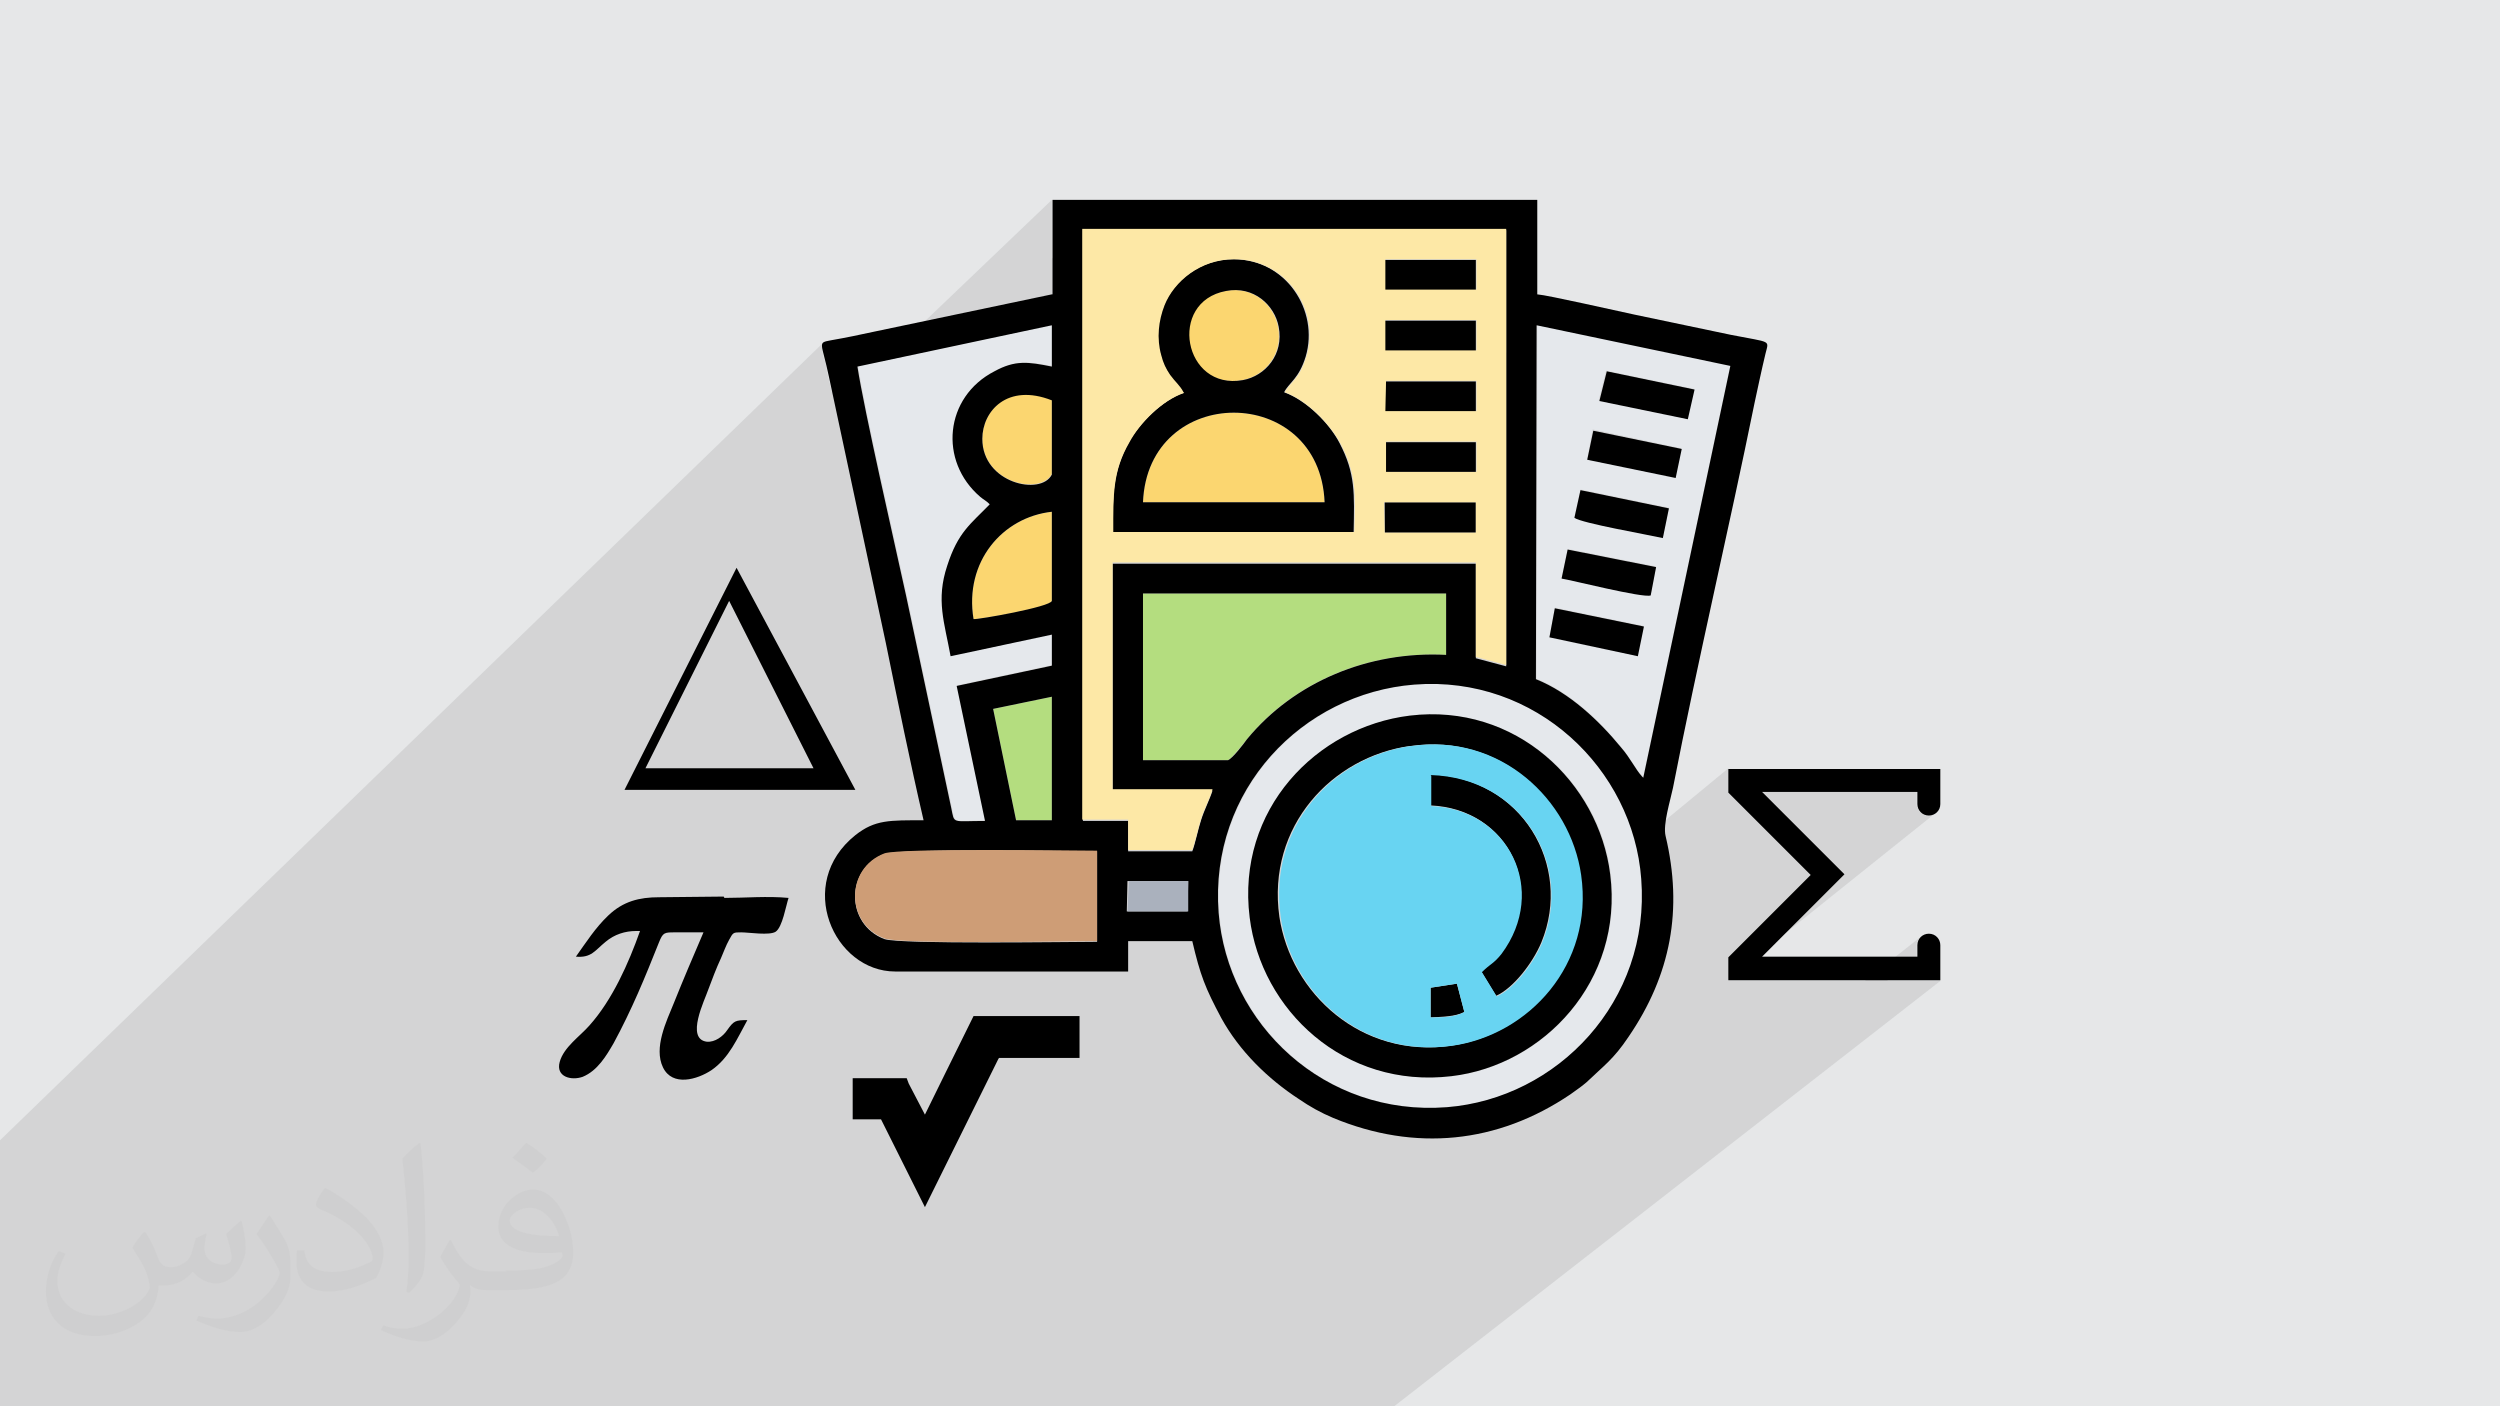 <?xml version="1.0" encoding="UTF-8"?>
<!DOCTYPE svg PUBLIC "-//W3C//DTD SVG 1.1//EN" "http://www.w3.org/Graphics/SVG/1.1/DTD/svg11.dtd">
<!-- Creator: CorelDRAW 2017 -->
<svg xmlns="http://www.w3.org/2000/svg" xml:space="preserve" width="3.703in" height="2.083in" version="1.1" style="shape-rendering:geometricPrecision; text-rendering:geometricPrecision; image-rendering:optimizeQuality; fill-rule:evenodd; clip-rule:evenodd"
viewBox="0 0 3703 2083"
 xmlns:xlink="http://www.w3.org/1999/xlink">
 <defs>
  <style type="text/css">
   <![CDATA[
    .fil3 {fill:black}
    .fil8 {fill:#68D4F2}
    .fil10 {fill:#AAB1BD}
    .fil5 {fill:#B4DD7F}
    .fil9 {fill:#CE9D76}
    .fil6 {fill:#E5E8EC}
    .fil0 {fill:#E6E7E8}
    .fil4 {fill:#FBD670}
    .fil7 {fill:#FDE8A6}
    .fil2 {fill:#373435;fill-opacity:0.031}
    .fil1 {fill:#373435;fill-opacity:0.102}
   ]]>
  </style>
 </defs>
 <g id="Layer_x0020_1">
  <polygon class="fil0" points="0,0 3704,0 3704,2083 0,2083 "/>
  <polygon class="fil1" points="786,2083 778,2083 777,2083 777,2083 775,2083 775,2083 773,2083 770,2083 756,2083 748,2083 722,2083 721,2083 714,2083 708,2083 706,2083 705,2083 705,2083 685,2083 660,2083 635,2083 614,2083 611,2083 606,2083 596,2083 586,2083 576,2083 570,2083 545,2083 540,2083 527,2083 526,2083 497,2083 492,2083 492,2083 485,2083 482,2083 480,2083 462,2083 453,2083 452,2083 450,2083 447,2083 439,2083 420,2083 409,2083 401,2083 398,2083 396,2083 392,2083 389,2083 366,2083 365,2083 365,2083 357,2083 353,2083 342,2083 335,2083 329,2083 328,2083 328,2083 323,2083 323,2083 318,2083 311,2083 309,2083 307,2083 297,2083 280,2083 273,2083 268,2083 267,2083 263,2083 254,2083 248,2083 245,2083 243,2083 243,2083 238,2083 229,2083 228,2083 225,2083 216,2083 195,2083 194,2083 193,2083 181,2083 181,2083 175,2083 175,2083 170,2083 168,2083 153,2083 150,2083 131,2083 123,2083 122,2083 113,2083 111,2083 87,2083 85,2083 81,2083 68,2083 67,2083 59,2083 42,2083 36,2083 28,2083 22,2083 5,2083 0,2083 0,2063 0,2053 0,2049 0,2037 0,2015 0,2006 0,1989 0,1953 0,1936 0,1915 0,1913 0,1879 0,1867 0,1791 0,1765 0,1743 0,1689 1219,508 1218,509 1217,511 1217,513 1218,516 1218,519 1219,524 1220,529 1222,535 1224,542 1225,550 1227,559 1232,580 1271,542 1309,534 1558,296 1558,383 1603,340 2231,340 2231,523 2277,482 2563,542 2434,1152 2397,1182 2399,1187 2406,1200 2411,1214 2416,1228 2421,1243 2423,1251 2560,1138 2560,1173 2582,1195 2609,1173 2839,1173 2839,1191 2839,1194 2841,1197 2842,1200 2844,1203 2847,1205 2850,1207 2853,1208 2857,1208 2860,1208 2863,1207 2866,1205 2560,1450 2560,1453 2560,1453 2762,1453 2847,1386 2844,1388 2842,1391 2841,1393 2839,1397 2839,1400 2839,1418 2795,1453 2874,1453 2065,2083 1991,2083 1970,2083 1960,2083 1770,2083 1770,2083 1767,2083 1761,2083 1749,2083 1748,2083 1729,2083 1725,2083 1705,2083 1701,2083 1679,2083 1612,2083 1597,2083 1544,2083 1495,2083 1478,2083 1477,2083 1474,2083 1455,2083 1454,2083 1449,2083 1447,2083 1427,2083 1417,2083 1412,2083 1411,2083 1411,2083 1410,2083 1407,2083 1397,2083 1385,2083 1373,2083 1367,2083 1310,2083 1307,2083 1231,2083 1126,2083 1108,2083 1069,2083 1067,2083 1030,2083 1022,2083 1019,2083 1009,2083 994,2083 992,2083 962,2083 960,2083 957,2083 951,2083 948,2083 946,2083 924,2083 920,2083 919,2083 905,2083 898,2083 895,2083 886,2083 883,2083 880,2083 870,2083 868,2083 857,2083 855,2083 850,2083 850,2083 847,2083 833,2083 830,2083 830,2083 829,2083 814,2083 814,2083 810,2083 "/>
  <path class="fil2" d="M216 1826c7,11 12,21 16,32 3,7 5,19 21,19 5,0 11,-1 17,-5 7,-3 12,-9 14,-17l6 -21 15 -7 1 1c-2,8 -3,16 -3,21 0,18 15,24 27,24 7,0 13,-3 13,-10 0,-8 -4,-22 -8,-35 7,-7 14,-14 22,-20l1 1c4,15 6,30 6,40 0,10 -4,20 -8,27 -7,14 -20,25 -36,25 -12,0 -25,-6 -34,-17l-1 0c-9,11 -22,20 -43,20l-7 0c-1,14 -4,24 -9,33 -13,25 -50,42 -85,42 -49,0 -73,-28 -73,-66 0,-23 8,-45 19,-60l10 4c-7,14 -12,27 -12,40 0,35 29,52 62,52 30,0 68,-19 75,-42 -3,-25 -12,-36 -26,-59 4,-7 10,-15 17,-23l1 0 0 0zm564 -133c10,6 20,14 30,23 -6,8 -12,15 -21,21 -10,-8 -20,-15 -30,-22 7,-8 14,-15 20,-22l0 0zm5 96c-17,0 -30,11 -30,19 0,17 33,23 73,23 -5,-20 -22,-42 -43,-42zm-37 93c22,0 41,-1 55,-4 16,-4 30,-12 30,-18 0,-1 0,-3 -1,-5 -9,1 -19,1 -29,1 -29,0 -52,-7 -61,-23 -2,-4 -4,-10 -4,-15 0,-16 7,-32 19,-42 10,-9 21,-14 33,-14 20,0 37,17 48,43 6,14 11,30 11,51 0,14 -4,25 -12,34 -16,16 -45,21 -90,21l-20 0 0 0 -5 0c-11,0 -19,-2 -25,-7l-1 0c0,2 1,5 1,7 0,10 -3,23 -10,33 -20,30 -42,43 -60,43 -19,0 -42,-7 -63,-17l4 -7c7,3 16,5 29,5 34,0 78,-33 84,-64 -1,-3 -3,-6 -7,-10 -10,-12 -16,-22 -22,-32 5,-10 10,-18 14,-25l2 0c14,29 28,46 57,46l5 0 0 0 21 0 0 0zm-146 31c2,-14 3,-29 3,-43l0 -21c0,-39 -5,-96 -9,-133 7,-8 17,-17 25,-23l2 1c5,47 7,101 7,151 0,13 -1,26 -2,35 -1,12 -8,21 -22,35l-3 -1zm-151 -62c1,18 10,33 41,33 20,0 36,-5 55,-14 3,-1 5,-3 5,-5 0,-12 -9,-27 -24,-41 -14,-13 -34,-25 -52,-32 -6,-3 -8,-5 -8,-8 0,-5 7,-17 13,-24l2 0c20,11 43,27 60,44 15,16 25,33 25,51 0,13 -4,26 -11,38 -22,11 -46,20 -70,20 -29,0 -48,-13 -48,-45 0,-3 0,-9 1,-16l10 0zm-52 -52l18 29c7,11 13,22 13,41l0 24c0,19 -12,39 -32,60 -15,14 -29,20 -42,20 -19,0 -40,-6 -65,-17l3 -7c8,2 17,4 28,4 36,0 72,-26 89,-58 2,-4 3,-7 3,-9 0,-4 -2,-8 -4,-11 -9,-17 -19,-33 -30,-47 6,-9 12,-18 18,-27l1 0z"/>
  <g id="_2259362046544">
   <path class="fil3" d="M1072 1328l-96 1c-29,0 -53,6 -75,27 -19,18 -33,40 -48,61 23,2 28,-9 44,-22 13,-11 29,-16 45,-16 2,0 4,0 6,0 -17,48 -41,102 -75,140 -14,16 -38,32 -44,54 -6,22 17,28 34,22 22,-9 35,-31 46,-50 13,-24 25,-49 36,-74 11,-25 21,-50 31,-75 6,-15 8,-15 24,-15 14,0 28,0 42,0 -15,35 -30,70 -44,105 -11,27 -30,66 -16,95 14,29 51,18 72,4 26,-18 38,-47 53,-74 -18,0 -20,1 -30,15 -6,9 -18,18 -30,17 -32,-4 -3,-62 2,-77 6,-16 12,-32 19,-47 4,-9 7,-18 12,-27 6,-11 6,-11 18,-11 11,0 42,5 51,-1 10,-7 15,-38 19,-50 -31,-3 -64,0 -95,0l0 0z"/>
   <path class="fil3" d="M2560 1453l0 -35 122 -122 -122 -122 0 -35 314 0 0 52c0,10 -8,17 -17,17 -10,0 -17,-8 -17,-17l0 -18 -230 0 122 122 -122 122 230 0 0 -17c0,-10 8,-17 17,-17 10,0 17,8 17,17l0 52 -314 0 0 0z"/>
   <polygon class="fil3" points="1400,1590 1370,1651 1346,1605 1343,1597 1263,1597 1263,1658 1305,1658 1370,1788 1479,1568 1480,1567 1487,1567 1599,1567 1599,1505 1442,1505 1400,1590 "/>
   <path class="fil3" d="M1091 841l-166 329 342 0 -176 -329zm-11 49l125 248 -249 0 124 -248 0 0z"/>
   <g>
    <g>
     <path class="fil4" d="M1693 744l269 0c-7,-177 -262,-177 -269,0z"/>
     <path class="fil4" d="M1815 431c-88,16 -63,148 25,132 33,-6 61,-38 53,-79 -6,-32 -37,-61 -78,-53z"/>
     <path class="fil4" d="M1442 917c6,1 114,-17 116,-27l0 -132c-73,8 -130,74 -116,159z"/>
     <path class="fil4" d="M1558 702l0 -110c-65,-26 -102,15 -103,57 0,67 86,85 103,53z"/>
    </g>
    <g>
     <path class="fil5" d="M1693 1126l126 0c6,-3 22,-24 28,-31 69,-85 179,-131 295,-125l0 -91 -449 0 0 247z"/>
     <polygon class="fil5" points="1471,1050 1505,1215 1558,1215 1558,1032 "/>
    </g>
    <g>
     <path class="fil6" d="M2295 944l8 -44 131 27 -9 44 -130 -27zm150 -63c-12,4 -118,-23 -132,-25l9 -43 131 26 -8 42zm18 -85c-22,-5 -120,-22 -131,-30l9 -41 131 27 -9 44zm19 -89l-131 -27 8 -44 131 28 -9 43zm-103 -158l130 27 -10 44 -131 -27 11 -44zm-104 456c50,20 93,61 126,101 14,17 21,32 31,43 0,0 1,1 2,2l129 -610 -286 -60 -1 524z"/>
     <path class="fil6" d="M2089 1060c157,-19 281,100 297,235 19,158 -99,283 -235,299 -159,19 -282,-99 -299,-235 -19,-160 99,-282 237,-299zm7 -46c-166,13 -304,156 -290,338 13,165 157,302 338,288 164,-13 302,-157 288,-338 -13,-163 -157,-302 -336,-288z"/>
     <path class="fil6" d="M1271 542c10,65 55,260 72,339l67 315c5,25 0,20 50,19l-42 -200 141 -30 0 -46 -150 32c-9,-50 -22,-83 -5,-134 16,-50 35,-62 63,-91 -6,-6 -7,-6 -14,-11 -61,-53 -53,-148 21,-186 32,-16 50,-13 85,-7l0 -61 -287 61z"/>
    </g>
    <g>
     <path class="fil3" d="M2095 1014c180,-14 324,125 336,288 14,181 -124,325 -288,338 -181,14 -325,-123 -338,-288 -14,-182 124,-325 290,-338zm-424 291l89 0 -1 45 -90 0 1 -45zm-46 90c-36,0 -292,4 -315,-4 -58,-22 -58,-104 0,-126 23,-9 280,-4 315,-4l0 135zm-67 -363l0 183 -53 0 -34 -165 87 -18zm135 -153l449 0 0 91c-115,-6 -225,40 -295,125 -5,7 -21,28 -28,31l-126 0 0 -247zm-251 38c-14,-85 43,-151 116,-159l0 132c-2,9 -110,28 -116,27zm161 -576l628 0 0 646 -45 -12 0 -140 -538 0 0 336 148 0c-4,13 -12,28 -17,44 -4,12 -9,36 -13,46l-95 0 0 -45 -67 0 0 -875zm-45 362c-16,32 -103,13 -103,-53 0,-41 37,-83 103,-57l0 110zm719 -221l286 60 -129 610c-1,-1 -1,-1 -2,-2 -10,-11 -17,-27 -31,-43 -32,-39 -76,-81 -126,-101l1 -524zm-719 0l0 61c-35,-7 -54,-10 -85,7 -74,38 -83,133 -21,186 6,5 8,5 14,11 -28,29 -47,41 -63,91 -17,51 -4,84 5,134l150 -32 0 46 -141 30 42 200c-50,0 -45,5 -50,-19l-67 -315c-17,-78 -62,-274 -72,-339l287 -61zm0 -46l-262 55c-23,5 -42,9 -65,13 -21,4 -14,2 -3,55l84 393c18,88 36,177 56,263 -50,0 -72,-1 -101,22 -90,72 -32,202 59,202l345 0 0 -45 95 0c12,51 19,69 43,114 27,49 69,90 115,120 16,11 32,20 51,28 121,50 243,38 351,-35 8,-6 16,-11 24,-18 25,-24 40,-34 62,-67 63,-92 81,-189 55,-298 -4,-17 7,-52 11,-71 36,-185 83,-384 121,-571 5,-23 10,-47 16,-72 5,-21 10,-16 -51,-28l-143 -30c-24,-5 -129,-29 -144,-30l0 -140 -718 0 0 140z"/>
     <path class="fil3" d="M2089 1105c132,-19 235,79 251,191 19,133 -78,237 -191,253 -133,19 -237,-78 -254,-191 -19,-135 79,-237 193,-253zm-1 -45c-138,17 -257,139 -237,299 17,137 140,254 299,235 136,-16 255,-141 235,-299 -17,-136 -140,-254 -297,-235z"/>
     <path class="fil3" d="M1693 744c7,-177 262,-177 269,0l-269 0zm123 -313c41,-8 72,21 78,53 8,41 -20,73 -53,79 -88,16 -112,-116 -25,-132zm-63 151c-32,11 -66,46 -81,73 -24,44 -24,78 -24,133l357 0c1,-57 3,-86 -21,-132 -15,-29 -49,-63 -82,-75 7,-14 22,-20 32,-53 20,-68 -29,-144 -107,-144 -50,0 -89,33 -103,68 -9,22 -12,49 -5,74 3,12 7,20 13,29 7,12 15,16 20,26z"/>
     <path class="fil3" d="M2119 1193c115,5 174,125 104,219 -12,16 -16,14 -29,27l22 36c25,-11 54,-48 67,-79 47,-114 -29,-245 -165,-249l0 45z"/>
     <polygon class="fil3" points="2051,430 2186,430 2186,385 2051,385 "/>
     <polygon class="fil3" points="2051,789 2186,789 2186,744 2051,744 "/>
     <path class="fil3" d="M2472 753l-131 -27 -9 41c11,8 109,25 131,30l9 -44z"/>
     <polygon class="fil3" points="2051,520 2186,520 2186,475 2051,475 "/>
     <polygon class="fil3" points="2369,594 2500,621 2510,577 2380,550 "/>
     <polygon class="fil3" points="2051,699 2186,699 2186,655 2051,655 "/>
     <polygon class="fil3" points="2051,610 2186,610 2186,565 2052,565 "/>
     <path class="fil3" d="M2453 840l-131 -26 -9 43c14,2 120,29 132,25l8 -42z"/>
     <polygon class="fil3" points="2426,972 2435,928 2303,901 2295,944 "/>
     <polygon class="fil3" points="2491,665 2360,638 2351,681 2482,708 "/>
     <path class="fil3" d="M2119 1463l0 44c17,-1 36,-1 50,-8l-11 -42 -39 6z"/>
    </g>
    <path class="fil7" d="M2051 744l135 0 0 45 -135 0 -1 -45zm1 -90l135 0 0 45 -134 0 0 -45zm1 -90l134 0 0 45 -135 0 1 -45zm-1 -90l135 0 0 45 -135 0 0 -45zm-299 107c-5,-10 -12,-15 -20,-26 -6,-9 -10,-17 -13,-29 -7,-25 -4,-51 5,-74 14,-35 53,-68 103,-68 78,0 128,76 107,144 -10,34 -25,39 -32,53 33,12 66,46 82,75 24,45 23,75 21,132l-357 0c0,-55 -1,-90 24,-133 15,-28 48,-62 81,-73zm299 -197l135 0 0 45 -135 0 0 -45zm-448 830l67 0 0 45 95 0c4,-10 9,-34 13,-46 5,-16 13,-30 17,-44l-148 0 0 -336 538 0 0 140 45 12 0 -646 -628 0 0 875z"/>
    <path class="fil8" d="M2158 1457l11 42c-14,8 -33,8 -50,8l0 -44 39 -6zm-39 -309c137,4 212,135 165,249 -13,31 -42,68 -67,79l-22 -36c13,-13 17,-12 29,-27 70,-94 11,-214 -104,-219l0 -45zm-29 -43c-114,16 -212,118 -193,253 16,113 121,210 254,191 113,-16 210,-120 191,-253 -16,-112 -120,-210 -251,-191z"/>
    <path class="fil9" d="M1625 1395l0 -135c-36,0 -292,-4 -315,4 -58,22 -58,104 0,126 23,9 279,4 315,4z"/>
    <polygon class="fil10" points="1670,1350 1760,1350 1760,1305 1672,1305 "/>
   </g>
  </g>
 </g>
</svg>
